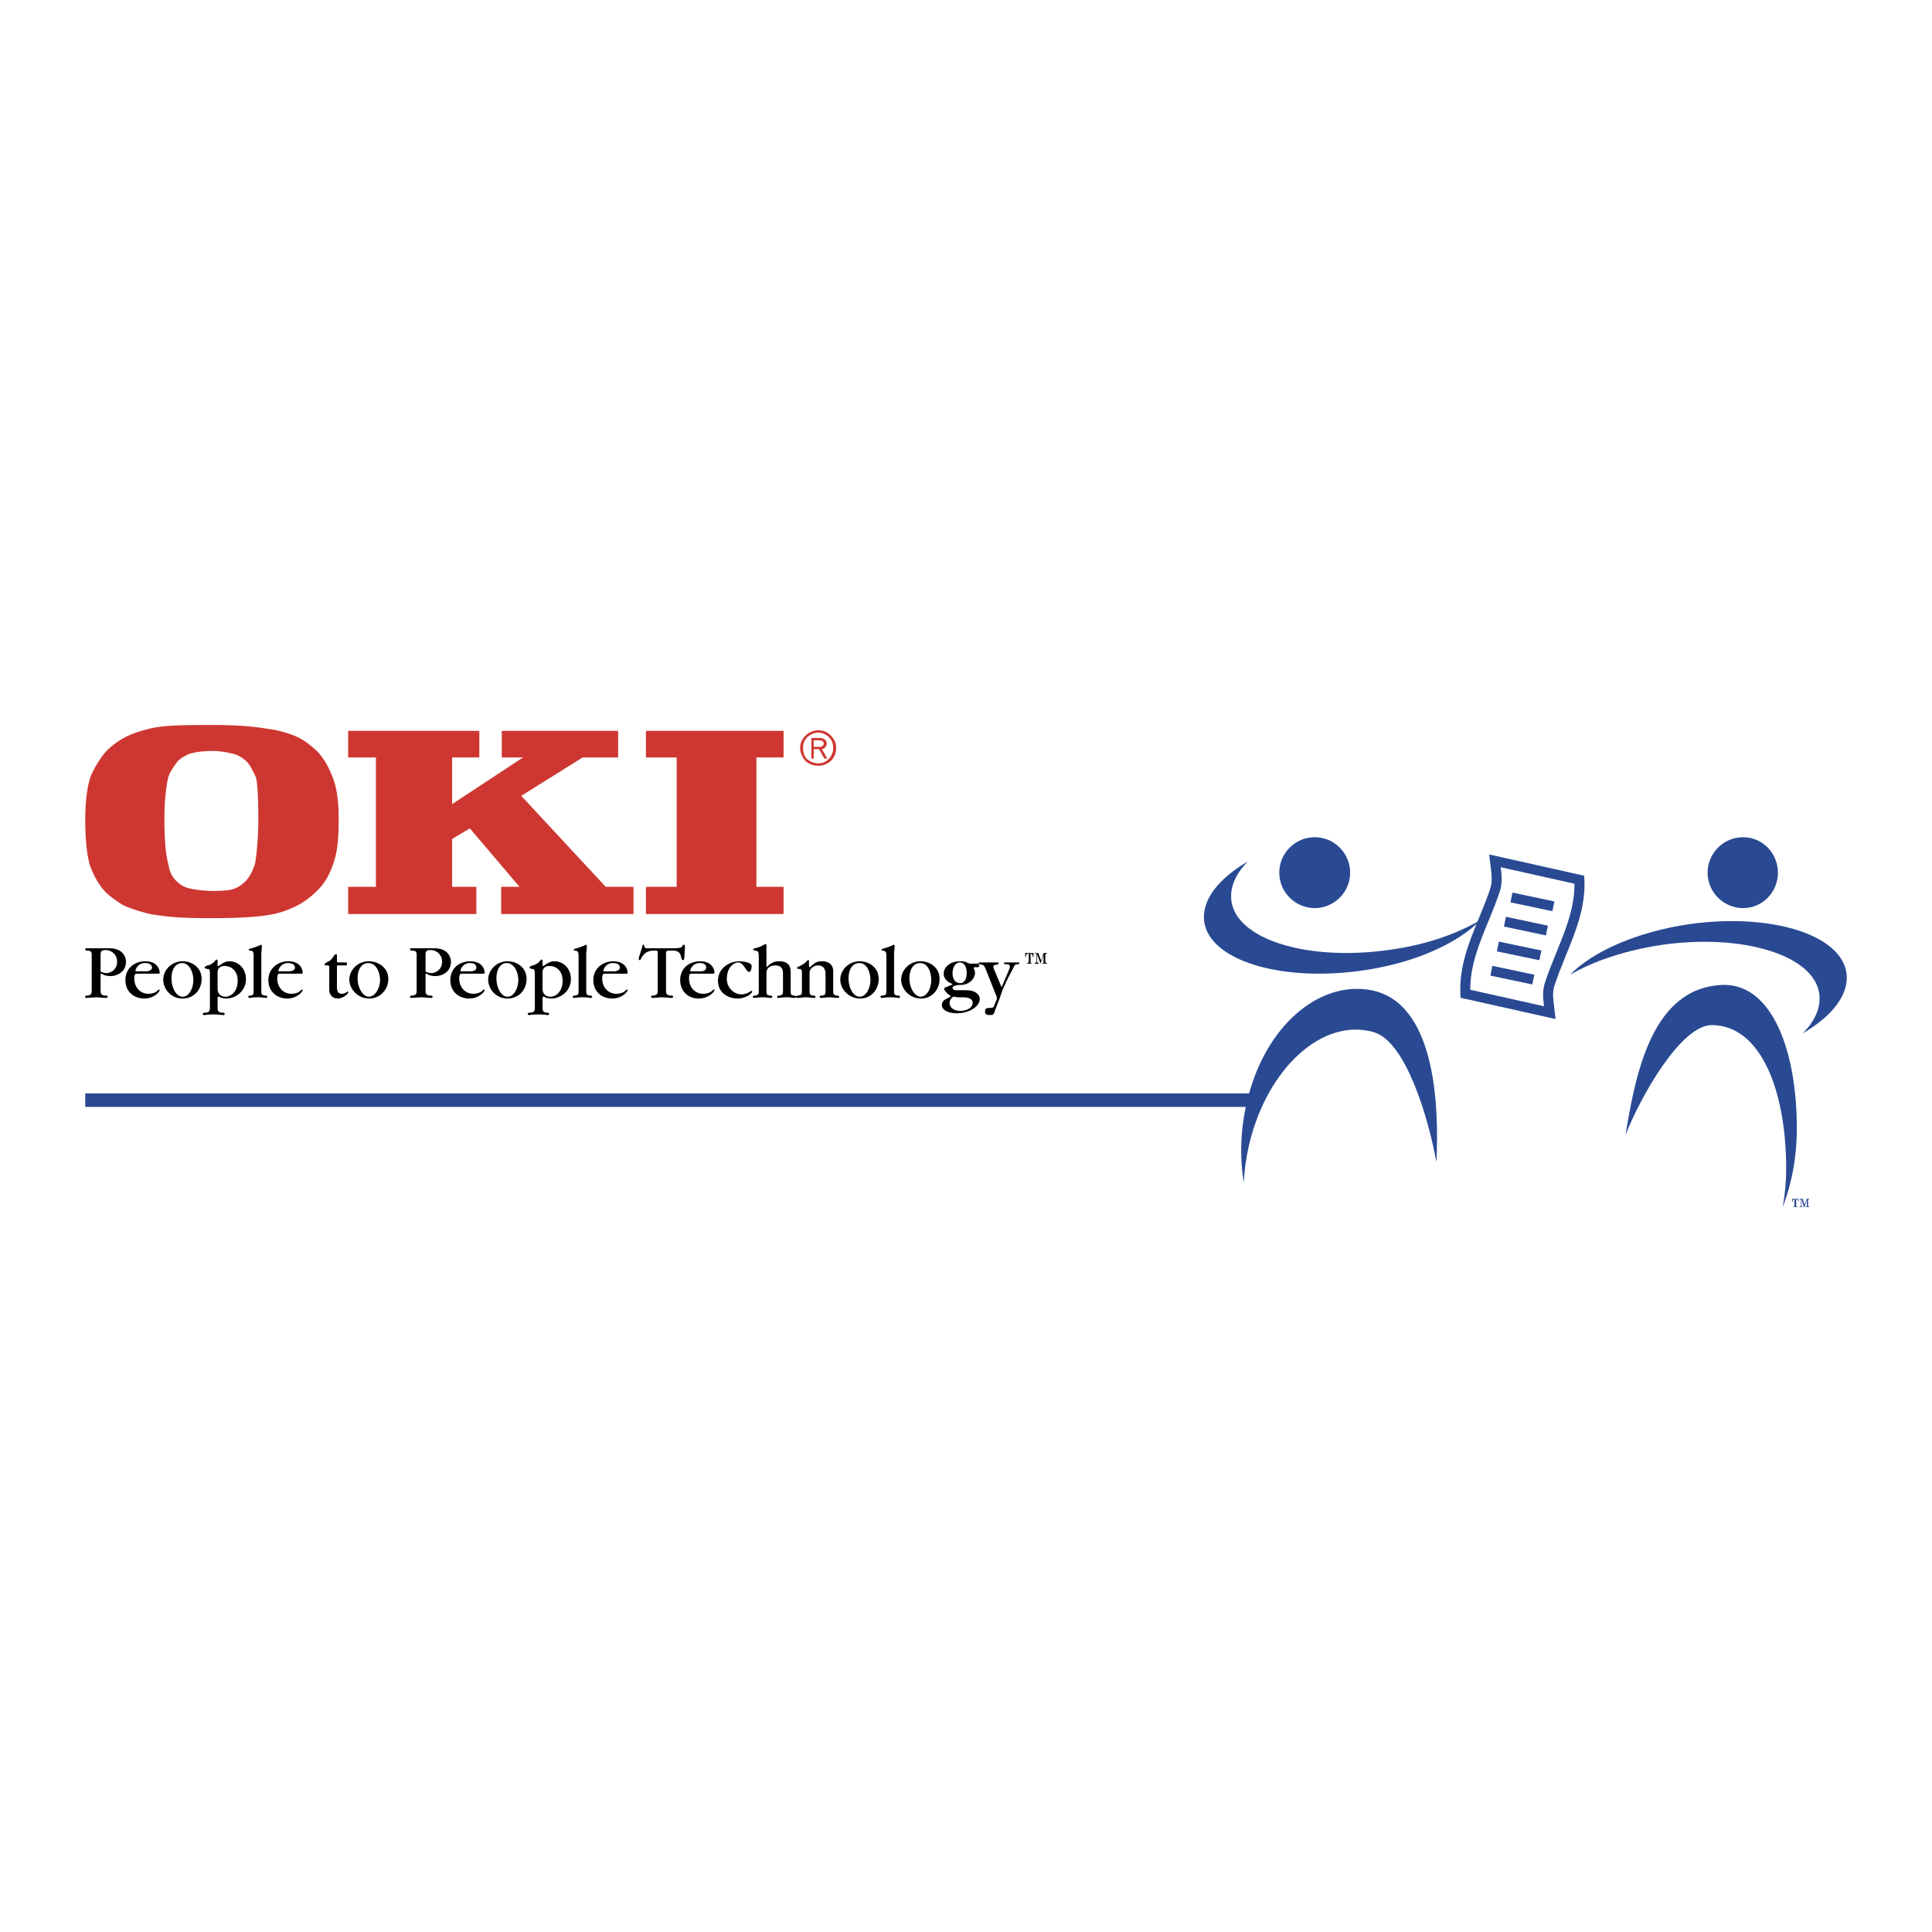 <svg xmlns="http://www.w3.org/2000/svg" width="2500" height="2500" viewBox="0 0 192.756 192.756"><path fill-rule="evenodd" clip-rule="evenodd" fill="#fff" d="M0 0h192.756v192.756H0V0z"/><path d="M29.489 73.448c.943.413 1.591 1.002 2.063 1.415.589.589 1.061 1.296 1.532 2.417.295.708.708 1.827.708 4.421s-.236 3.655-.589 4.598c-.294.884-.825 1.886-1.591 2.594-1.062 1.061-2.122 1.65-3.596 2.122-1.356.413-3.419.589-6.956.589-3.183 0-4.126-.118-5.776-.354-.708-.118-2.122-.531-3.006-.943-.59-.354-1.533-1.002-2.005-1.592-.589-.708-1.061-1.65-1.355-2.535-.177-.766-.413-1.886-.413-4.479 0-2.122.295-3.654.589-4.362.413-.943 1.179-2.122 1.71-2.593 1.061-1.002 2.299-1.591 3.713-1.945 1.415-.413 3.007-.472 6.543-.472 3.36 0 4.775.235 6.189.472-.177-.06 1.12.176 2.24.647zm-3.95 4.127c-.176-.413-.53-1.12-.766-1.415-.236-.294-.707-.648-1.12-.825-.412-.177-1.591-.412-2.358-.412-.825 0-1.65.059-2.417.294-.413.177-.943.472-1.179.767-.236.354-.648.825-.885 1.474-.118.413-.412 1.887-.412 4.126 0 2.181.118 3.654.412 4.715.059.354.177 1.002.767 1.592.648.589.943.648 1.415.766.472.118 1.474.236 2.299.236.767 0 1.828-.059 2.24-.295.413-.177.943-.589 1.179-.943.295-.354.531-.884.708-1.415.118-.413.354-2.417.354-4.657s-.119-3.596-.237-4.008zM45.109 88.479v-4.774l1.768-1.061 4.952 5.835h-1.828v2.712h13.205v-2.712h-2.771l-8.43-9.077 6.131-3.832h3.536v-2.653H50.061v2.653h2.122l-7.074 4.657V75.57h2.712v-2.653H34.735v2.653h2.77v12.909h-2.77v2.712h12.791v-2.712h-2.417zM75.466 88.479V75.57h2.711v-2.653H64.443v2.653h3.065v12.909h-3.065v2.712h13.734v-2.712h-2.711zM82.009 74.745c.236-.059.471-.236.471-.589s-.353-.53-.707-.53h-.825v2.062h.236v-.943h.531l.53.943h.295l-.531-.943zm.177-.589c0 .295-.236.354-.413.354h-.589v-.648h.531c.176-.001.471.058.471.294z" fill-rule="evenodd" clip-rule="evenodd" fill="#ce3731"/><path d="M82.893 73.389c-.354-.354-.766-.53-1.238-.53-1.002 0-1.828.825-1.828 1.769 0 .471.236.943.531 1.297.354.294.766.471 1.297.471.472 0 .884-.177 1.238-.471.354-.354.53-.826.53-1.297 0-.472-.176-.885-.53-1.239zm-1.238 2.771c-.413 0-.825-.177-1.12-.412-.295-.295-.413-.708-.413-1.12 0-.413.118-.767.413-1.061a1.611 1.611 0 0 1 1.12-.472c.354 0 .766.177 1.061.472.295.294.413.648.413 1.061 0 .825-.649 1.532-1.474 1.532z" fill-rule="evenodd" clip-rule="evenodd" fill="#ce3731"/><path d="M9.152 95.376c0-.294 0-.531-.413-.531-.118 0-.236 0-.236-.176 0-.059 0-.059.295-.059h2.122c1.297 0 1.65.825 1.65 1.355 0 1.001-.884 1.416-1.533 1.416-.177 0-.354 0-.708-.119 0-.059-.235-.117-.235-.117-.059 0-.059.059-.059.176v1.416c0 .354 0 .529.413.59.177 0 .294 0 .294.117s-.118.117-.177.117c-.295 0-.707-.059-.943-.059-.177 0-.825.059-1.002.059-.059 0-.118 0-.118-.117s.118-.117.236-.117c.413-.061.413-.236.413-.59v-3.361h.001zm.885 1.415c0 .117 0 .117.059.176.176.061.354.119.53.119.413 0 1.061-.354 1.061-1.121 0-.707-.53-1.179-1.179-1.179-.472 0-.472.235-.472.589v1.416h.001zM13.632 97.145c-.118 0-.236.059-.236.471 0 .885.589 1.533 1.415 1.533.354 0 .708-.117.884-.295.118-.117.118-.117.177-.117s.059 0 .059.059c0 .117-.53.826-1.532.826-1.062 0-1.887-.709-1.887-1.828 0-1.18.884-1.887 2.004-1.887 1.179 0 1.415.826 1.415 1.121 0 .117-.059.117-.177.117h-2.122zm.943-.237c.354 0 .589-.176.589-.354 0-.471-.589-.471-.707-.471-.708 0-.943.648-.943.766 0 .059.059.059.236.059h.825zM18.23 99.621a1.91 1.91 0 0 1-1.945-1.887c0-.885.767-1.828 1.945-1.828.884 0 1.886.59 1.886 1.77 0 1.06-.766 1.945-1.886 1.945zm0-.178c.59 0 1.061-.766 1.061-1.709 0-.531-.295-1.65-1.12-1.65-.589 0-1.061.529-1.061 1.531 0 .944.472 1.828 1.12 1.828zM20.941 97.262c0-.529 0-.588-.294-.588-.118-.061-.236-.061-.236-.119 0-.117.059-.117.295-.236.177 0 .53-.176.767-.471l.118-.117c.118 0 .118.117.118.176v.354c0 .059 0 .118.059.118s.118 0 .118-.06c.589-.412.825-.412 1.002-.412.884 0 1.65.707 1.65 1.77 0 1.236-1.061 1.945-1.945 1.945-.236 0-.589-.061-.707-.178h-.118c-.059 0-.059.117-.059.178v.824c0 .354 0 .531.413.59.177 0 .294 0 .294.117 0 .119-.118.119-.177.119-.118 0-.413-.061-.943-.061-.648 0-.825.061-.884.061-.059 0-.177 0-.177-.119 0-.117.118-.117.295-.117.413-.059.413-.236.413-.59v-3.184h-.002zm.767 1.355c0 .709.531.826.767.826.648 0 1.238-.59 1.238-1.592s-.648-1.474-1.297-1.474c-.708 0-.708.53-.708.708v1.532zM25.303 95.376c0-.236 0-.472-.235-.531-.177 0-.236 0-.236-.059 0-.118.059-.118.295-.177.177-.059.53-.177.648-.236.236-.059.236-.118.236-.118.118 0 .118.118.118.177 0 .118-.059.589-.059.707v3.596c0 .471 0 .529.354.59.236 0 .236.059.236.117 0 .117-.059.117-.118.117-.235 0-.354-.059-.825-.059-.53 0-.648.059-.825.059-.059 0-.118 0-.118-.117 0-.059.059-.117.236-.117.294-.061.294-.119.294-.59v-3.359h-.001zM27.897 97.145c-.118 0-.236.059-.236.471 0 .885.589 1.533 1.415 1.533.354 0 .708-.117.884-.295.118-.117.118-.117.177-.117s.059 0 .059.059c0 .117-.53.826-1.532.826-1.061 0-1.887-.709-1.887-1.828 0-1.18.943-1.887 2.004-1.887 1.179 0 1.415.826 1.415 1.121 0 .117-.059.117-.177.117h-2.122zm.943-.237c.354 0 .589-.176.589-.354 0-.471-.589-.471-.708-.471-.707 0-.943.648-.943.766 0 .059.059.059.236.059h.826zM33.615 98.441c0 .354.059.707.472.707.118 0 .235 0 .53-.176l.059-.061c.059 0 .059.061.059.119 0 .117-.472.59-1.061.59-.413 0-.825-.295-.825-.885v-2.299c0-.06-.059-.119-.177-.119h-.177c-.059 0-.118 0-.118-.059 0-.117.059-.117.118-.176l.177-.119c.236-.059.472-.294.708-.707.059 0 .118-.059.118-.059.059 0 .118 0 .118.118v.53c0 .177.059.177.236.177H34.5c.06 0 .118 0 .118.118 0 .176-.059.176-.118.176h-.707c-.177 0-.177 0-.177.178v1.947h-.001zM36.857 99.621c-1.238 0-2.004-1.004-2.004-1.887 0-.885.766-1.828 1.945-1.828.884 0 1.945.59 1.945 1.77 0 1.06-.826 1.945-1.886 1.945zm-.059-.178c.589 0 1.12-.766 1.12-1.709 0-.531-.294-1.65-1.179-1.65-.589 0-1.061.529-1.061 1.531 0 .944.53 1.828 1.12 1.828zM41.572 95.376c0-.294 0-.531-.413-.531-.177 0-.236 0-.236-.176 0-.059 0-.059.295-.059h2.122c1.296 0 1.65.825 1.65 1.355 0 1.001-.884 1.416-1.533 1.416-.177 0-.354 0-.707-.119 0-.059-.236-.117-.236-.117-.059 0-.059.059-.059.176v1.416c0 .354 0 .529.413.59.177 0 .294 0 .294.117s-.118.117-.177.117c-.294 0-.707-.059-.943-.059-.177 0-.825.059-1.002.059-.059 0-.118 0-.118-.117s.059-.117.236-.117c.413-.061.413-.236.413-.59v-3.361h.001zm.885 1.415c0 .117 0 .117.059.176.118.061.354.119.53.119.413 0 1.061-.354 1.061-1.121 0-.707-.53-1.179-1.179-1.179-.472 0-.472.235-.472.589v1.416h.001zM46.052 97.145c-.118 0-.236.059-.236.471 0 .885.589 1.533 1.415 1.533.354 0 .708-.117.884-.295.118-.117.118-.117.177-.117s.059 0 .059.059c0 .117-.53.826-1.533.826-1.061 0-1.886-.709-1.886-1.828 0-1.18.884-1.887 2.004-1.887 1.179 0 1.415.826 1.415 1.121 0 .117-.059.117-.177.117h-2.122zm.944-.237c.354 0 .53-.176.53-.354 0-.471-.53-.471-.648-.471-.708 0-.943.648-.943.766 0 .059.059.059.236.059h.825zM50.65 99.621a1.91 1.91 0 0 1-1.945-1.887c0-.885.767-1.828 1.945-1.828.884 0 1.886.59 1.886 1.77 0 1.06-.766 1.945-1.886 1.945zm0-.178c.589 0 1.061-.766 1.061-1.709 0-.531-.294-1.65-1.179-1.65-.531 0-1.002.529-1.002 1.531 0 .944.471 1.828 1.12 1.828zM53.361 97.262c0-.529-.059-.588-.294-.588-.118-.061-.236-.061-.236-.119 0-.117.059-.117.295-.236.177 0 .531-.176.767-.471.059-.059.059-.117.118-.117.118 0 .118.117.118.176v.354c0 .059 0 .118.059.118s.059 0 .118-.06c.589-.412.825-.412 1.002-.412.884 0 1.65.707 1.65 1.77 0 1.236-1.061 1.945-1.945 1.945-.236 0-.589-.061-.707-.178h-.118c-.059 0-.059.117-.059.178v.824c0 .354 0 .531.413.59.177 0 .235 0 .235.117 0 .119-.059.119-.118.119-.118 0-.413-.061-.943-.061-.648 0-.826.061-.885.061-.059 0-.176 0-.176-.119 0-.117.118-.117.294-.117.413-.059.413-.236.413-.59v-3.184h-.001zm.766 1.355c0 .709.531.826.767.826.648 0 1.238-.59 1.238-1.592s-.648-1.474-1.296-1.474c-.708 0-.708.53-.708.708v1.532h-.001zM57.723 95.376c0-.236 0-.472-.294-.531-.118 0-.177 0-.177-.059 0-.118.059-.118.295-.177.177-.059.531-.177.648-.236.177-.059.236-.118.236-.118.118 0 .118.118.118.177 0 .118-.059.589-.059.707v3.596c0 .471 0 .529.354.59.177 0 .236.059.236.117 0 .117-.059.117-.118.117-.236 0-.354-.059-.825-.059-.531 0-.648.059-.826.059-.059 0-.177 0-.177-.117 0-.059.118-.117.236-.117.354-.061.354-.119.354-.59v-3.359h-.001zM60.317 97.145c-.118 0-.236.059-.236.471 0 .885.589 1.533 1.415 1.533.354 0 .708-.117.885-.295.118-.117.118-.117.176-.117.059 0 .059 0 .059.059 0 .117-.53.826-1.532.826-1.062 0-1.887-.709-1.887-1.828 0-1.18.943-1.887 2.004-1.887 1.179 0 1.415.826 1.415 1.121 0 .117-.059.117-.177.117h-2.122zm.943-.237c.354 0 .589-.176.589-.354 0-.471-.589-.471-.708-.471-.708 0-.943.648-.943.766 0 .059.059.059.235.059h.827zM66.447 98.736c0 .354 0 .529.413.59.177 0 .295 0 .295.117s-.118.117-.177.117c-.235 0-.648-.059-.943-.059-.118 0-.767.059-.943.059-.059 0-.118 0-.118-.117s.059-.117.236-.117c.413-.061.413-.236.413-.59v-3.655c0-.236-.059-.236-.236-.236-.472 0-1.002 0-1.415.767-.059.118-.059.177-.177.177-.059 0-.059-.059-.059-.118v-.118l.354-1.12c0-.118 0-.177.118-.177.059 0 .059.059.059.118.059.236.177.236.354.236h2.535c.825 0 .884-.118.943-.236 0-.059.059-.118.118-.118.118 0 .118.118.118.294l-.059 1.002c0 .177-.059.235-.118.235s-.118 0-.177-.177c-.118-.767-.531-.767-1.002-.767s-.53 0-.53.295v3.598h-.002zM68.982 97.145c-.177 0-.236.059-.236.471 0 .885.589 1.533 1.415 1.533.354 0 .708-.117.884-.295.118-.117.118-.117.177-.117s.059 0 .059.059c0 .117-.53.826-1.592.826-1.002 0-1.827-.709-1.827-1.828 0-1.18.884-1.887 2.004-1.887 1.179 0 1.415.826 1.415 1.121 0 .117-.059.117-.177.117h-2.122zm.943-.237c.354 0 .53-.176.53-.354 0-.471-.53-.471-.648-.471-.708 0-.943.648-.943.766 0 .059 0 .059.235.059h.826zM73.992 99.207c.354 0 .708-.176.884-.295 0 0 .059-.059.118-.059l.059.059c0 .178-.589.709-1.474.709s-1.945-.531-1.945-1.77c0-1.297 1.179-1.945 2.122-1.945.177 0 1.238.059 1.238.472 0 .118-.06.589-.236.589-.118 0-.235-.117-.471-.471s-.413-.472-.649-.472c-.353 0-1.12.413-1.12 1.651.001.884.708 1.532 1.474 1.532zM75.702 95.494c0-.53-.059-.648-.413-.648-.059-.059-.118-.059-.118-.117 0-.118.059-.118.118-.118.354-.059.589-.177.825-.295.118-.059.177-.118.236-.118.118 0 .118.059.118.118v2.003c0 .119 0 .178.059.178v-.059c.53-.472.825-.531 1.238-.531 1.12 0 1.12.826 1.12 1.121v1.709c0 .471 0 .529.294.59.236.059.236.059.236.117 0 .117 0 .117-.236.117-.118 0-.235-.059-.707-.059-.354 0-.707.059-.825.059-.059 0-.118 0-.118-.117 0-.059.059-.117.236-.117.354-.061.354-.119.354-.59v-1.592c0-.236 0-.826-.767-.826-.059 0-.884 0-.884.768v1.65c0 .471 0 .529.354.59.177 0 .235.059.235.117 0 .117-.118.117-.177.117-.118 0-.471-.059-.825-.059-.295 0-.707.059-.825.059-.059 0-.118 0-.118-.117 0-.059.059-.117.236-.117.354-.061.354-.119.354-.59v-3.243zM82.362 97.32c0-.354 0-1.002-.766-1.002-.236 0-.472.119-.648.295-.118.119-.177.236-.177.473v1.65c0 .471 0 .529.354.59.177 0 .236.059.236.117 0 .117-.059.117-.118.117-.118 0-.708-.059-.884-.059-.118 0-.648.059-.766.059-.059 0-.177 0-.177-.117 0-.059.059-.117.235-.117.354-.061.354-.119.354-.59v-1.533c0-.354 0-.529-.236-.529-.118 0-.236 0-.236-.119 0-.059.059-.059.118-.117.059 0 .589-.236.825-.531.059-.059.118-.118.177-.118s.059.059.059.118v.412c0 .119 0 .178.059.178s.059-.059.118-.059c.471-.472.707-.531 1.179-.531s1.061.236 1.061 1.002v1.828c0 .471 0 .529.354.59.177 0 .236.059.236.117 0 .117-.059.117-.118.117-.118 0-.707-.059-.825-.059s-.707.059-.825.059c-.059 0-.177 0-.177-.117 0-.059.059-.117.236-.117.354-.061.354-.119.354-.59V97.32h-.002zM85.84 99.621c-1.238 0-2.004-1.004-2.004-1.887 0-.885.766-1.828 1.945-1.828.884 0 1.886.59 1.886 1.77 0 1.06-.766 1.945-1.827 1.945zm-.059-.178c.589 0 1.061-.766 1.061-1.709 0-.531-.236-1.65-1.12-1.65-.589 0-1.061.529-1.061 1.531 0 .944.472 1.828 1.12 1.828zM88.434 95.376c0-.236 0-.472-.295-.531-.118 0-.177 0-.177-.059 0-.118.059-.118.295-.177.177-.059.53-.177.648-.236.177-.059.236-.118.236-.118.118 0 .118.118.118.177 0 .118-.059.589-.059.707v3.596c0 .471 0 .529.354.59.177 0 .236.059.236.117 0 .117-.059.117-.118.117-.236 0-.413-.059-.826-.059-.53 0-.648.059-.825.059-.059 0-.177 0-.177-.117 0-.059.059-.117.236-.117.354-.061.354-.119.354-.59v-3.359zM91.912 99.621c-1.238 0-2.004-1.004-2.004-1.887 0-.885.767-1.828 1.946-1.828.884 0 1.886.59 1.886 1.77-.001 1.06-.767 1.945-1.828 1.945zm-.059-.178c.589 0 1.061-.766 1.061-1.709 0-.531-.235-1.65-1.12-1.65-.59 0-1.061.529-1.061 1.531 0 .944.53 1.828 1.12 1.828zM97.57 96.143c.117 0 .117.235.117.235 0 .06 0 .118-.117.118h-.295c-.059 0-.117 0-.117.059v.059c.059.119.117.295.117.473 0 .412-.413 1.178-1.473 1.178-.236 0-.767.061-.767.295 0 .236.354.236.413.236h.943c1.003 0 1.357.471 1.357.885 0 .707-1.003 1.414-2.3 1.414-.53 0-1.473-.176-1.473-.826 0-.412.354-.588.648-.707.059-.059.236-.117.236-.176l-.236-.178c-.059-.059-.413-.354-.413-.529 0-.119.059-.178.177-.178l.531-.236c.118 0 .118 0 .118-.059 0 0-.059 0-.059-.059-.295-.117-.825-.412-.825-1.002 0-.648.648-1.238 1.591-1.238.294 0 .531 0 .825.178.236.059.236.059.354.059h.648v-.001zm-1.827-.119c-.354 0-.708.413-.708 1.062 0 .707.354 1.002.767 1.002.059 0 .648 0 .648-1.061 0-.295-.117-1.003-.707-1.003zm-.118 3.478c-.118 0-.413-.059-.471-.059-.118 0-.413.236-.413.648s.413.766 1.062.766c.413 0 1.237-.176 1.237-.824 0-.531-.824-.531-1.001-.531h-.414z" fill-rule="evenodd" clip-rule="evenodd"/><path d="M99.928 98.5l.707-1.65c.061-.176.119-.295.119-.412 0-.119-.059-.236-.295-.236-.178 0-.295 0-.295-.117 0-.06.117-.06.178-.06h1.236c.061 0 .119 0 .119.06 0 .117-.059.117-.295.117-.178.059-.236.236-.414.59a23.271 23.271 0 0 0-1.002 2.062c-.176.59-.529 1.475-.707 1.945-.117.354-.117.473-.529.473-.473 0-.473-.236-.473-.354 0-.178.059-.355.354-.355h.236c.117 0 .236 0 .354-.295l.178-.471c.059-.059.059-.117.059-.176 0-.061-.059-.355-.117-.414l-1.004-2.533c-.176-.414-.234-.414-.588-.473 0 0-.119 0-.119-.117 0-.06.119-.06.236-.06h1.65c.059 0 .117 0 .117.06 0 .117 0 .117-.293.176-.119 0-.236.059-.236.178 0 .059.059.236.059.236l.765 1.826zM102.285 95.082h.826v.412h-.059c0-.177-.059-.235-.119-.294 0 0-.059-.059-.117-.059V96.025c0 .06.059.06.117.06v.059h-.471v-.059c.059 0 .117 0 .117-.06 0 0 .061 0 .061-.059v-.826c-.119 0-.178.059-.236.059 0 .059-.059.118-.059.294h-.061v-.411h.001zm.944 1.002c.061 0 .119-.06.119-.06.059 0 .059-.059.059-.118v-.648-.118h-.178v-.059h.354l.295.766.236-.766h.354v.059c-.059 0-.117 0-.117.059-.059 0-.059 0-.059.059v.707c0 .059.059.059.059.059 0 .06.059.06.117.06v.059h-.471v-.059c.059 0 .117 0 .117-.06v-.766l-.295.884-.354-.943v.707c0 .059 0 .118.059.118 0 0 .059.06.119.06v.059h-.414v-.059z" fill-rule="evenodd" clip-rule="evenodd"/><path fill="#294a93" d="M8.504 109.082h116.771v1.354H8.504v-1.354z"/><path d="M122.857 89.894c.531 3.832 7.545 6.012 15.621 4.893 3.654-.472 6.838-1.592 9.254-3.006-2.299 2.358-6.719 4.362-11.965 5.069-8.076 1.121-15.09-1.061-15.621-4.893-.295-2.122 1.414-4.303 4.361-6.012-1.236 1.238-1.825 2.594-1.65 3.949z" fill-rule="evenodd" clip-rule="evenodd" fill="#294a93"/><path d="M131.17 90.601c1.945 0 3.535-1.591 3.535-3.536s-1.59-3.537-3.535-3.537-3.537 1.592-3.537 3.537 1.592 3.536 3.537 3.536zM181.508 99.148c-.529-3.832-7.545-6.012-15.619-4.892-3.596.53-6.838 1.591-9.256 3.005 2.299-2.357 6.721-4.302 11.967-5.069 8.135-1.12 15.09 1.061 15.621 4.893.295 2.121-1.416 4.303-4.363 6.012 1.238-1.238 1.828-2.593 1.65-3.949zM173.904 90.601c-1.945 0-3.537-1.591-3.537-3.536s1.592-3.537 3.537-3.537 3.479 1.592 3.479 3.537-1.533 3.536-3.479 3.536z" fill-rule="evenodd" clip-rule="evenodd" fill="#294a93"/><path d="M178.207 116.596c0-7.898-2.594-14.322-7.426-14.322-3.066 0-7.074 7.072-8.607 10.963 1.002-6.012 2.594-14.736 9.727-14.973 4.834-.117 7.369 6.426 7.369 14.324 0 2.889-.531 5.6-1.416 7.84.236-1.239.353-2.535.353-3.832z" fill-rule="evenodd" clip-rule="evenodd" fill="#294a93"/><path d="M155.051 100.398c.027.213.057.443.072.582l.076.689-.676-.15-8.43-1.887-.373-.084-.018-.379c-.129-2.754.873-5.197 1.879-7.643.408-.993.816-1.989 1.143-2.996.168-.724.094-1.3.002-2.016-.027-.212-.057-.438-.072-.575l-.078-.69.678.152 8.43 1.886.373.083.018.379c.129 2.738-.859 5.163-1.857 7.611-.418 1.024-.838 2.054-1.17 3.106-.16.662-.088 1.225.004 1.928v.004h-.001zm-1-.002c-.1-.76-.164-1.387.037-2.193l.008-.029c.344-1.084.773-2.137 1.199-3.185.908-2.228 1.807-4.436 1.793-6.819l-7.361-1.647c.098.761.164 1.399-.035 2.246l-.012.039c-.34 1.051-.76 2.075-1.18 3.096-.914 2.224-1.826 4.443-1.812 6.846l7.363 1.646z" fill="#294a93"/><path fill="#294a93" d="M150.898 89.054l4.186.884-.201.973-4.186-.885.201-.972zM150.25 91.471l4.186.884-.202.973-4.185-.885.201-.972zM149.543 93.947l4.244.884-.201.972-4.244-.884.201-.972zM148.895 96.363l4.185.885-.201.973-4.186-.885.202-.973z"/><path d="M124.627 114.18c1.826-7.662 7.367-12.674 12.438-11.199 3.242.943 5.48 8.723 6.248 12.967.295-6.129-.236-15.914-6.484-17.152-5.188-1.002-10.67 3.537-12.438 11.199-.648 2.771-.707 5.541-.295 7.957.058-1.237.236-2.475.531-3.772zM178.797 119.604h.648v.293c-.059-.117-.059-.176-.117-.234h-.119V120.37h.119v.059h-.412v-.059h.117V119.663c-.059 0-.117 0-.117.059-.061 0-.061.059-.061.176h-.059v-.294h.001zm.765.765h.119v-.648-.059h-.119v-.059h.295l.178.588.236-.588h.234v.059h-.059s-.059 0-.059.059v.59l.059.059h.059v.059h-.354v-.059h.119v-.649l-.236.707h-.059l-.236-.766v.707h.117v.059h-.295v-.059h.001z" fill-rule="evenodd" clip-rule="evenodd" fill="#294a93"/></svg>